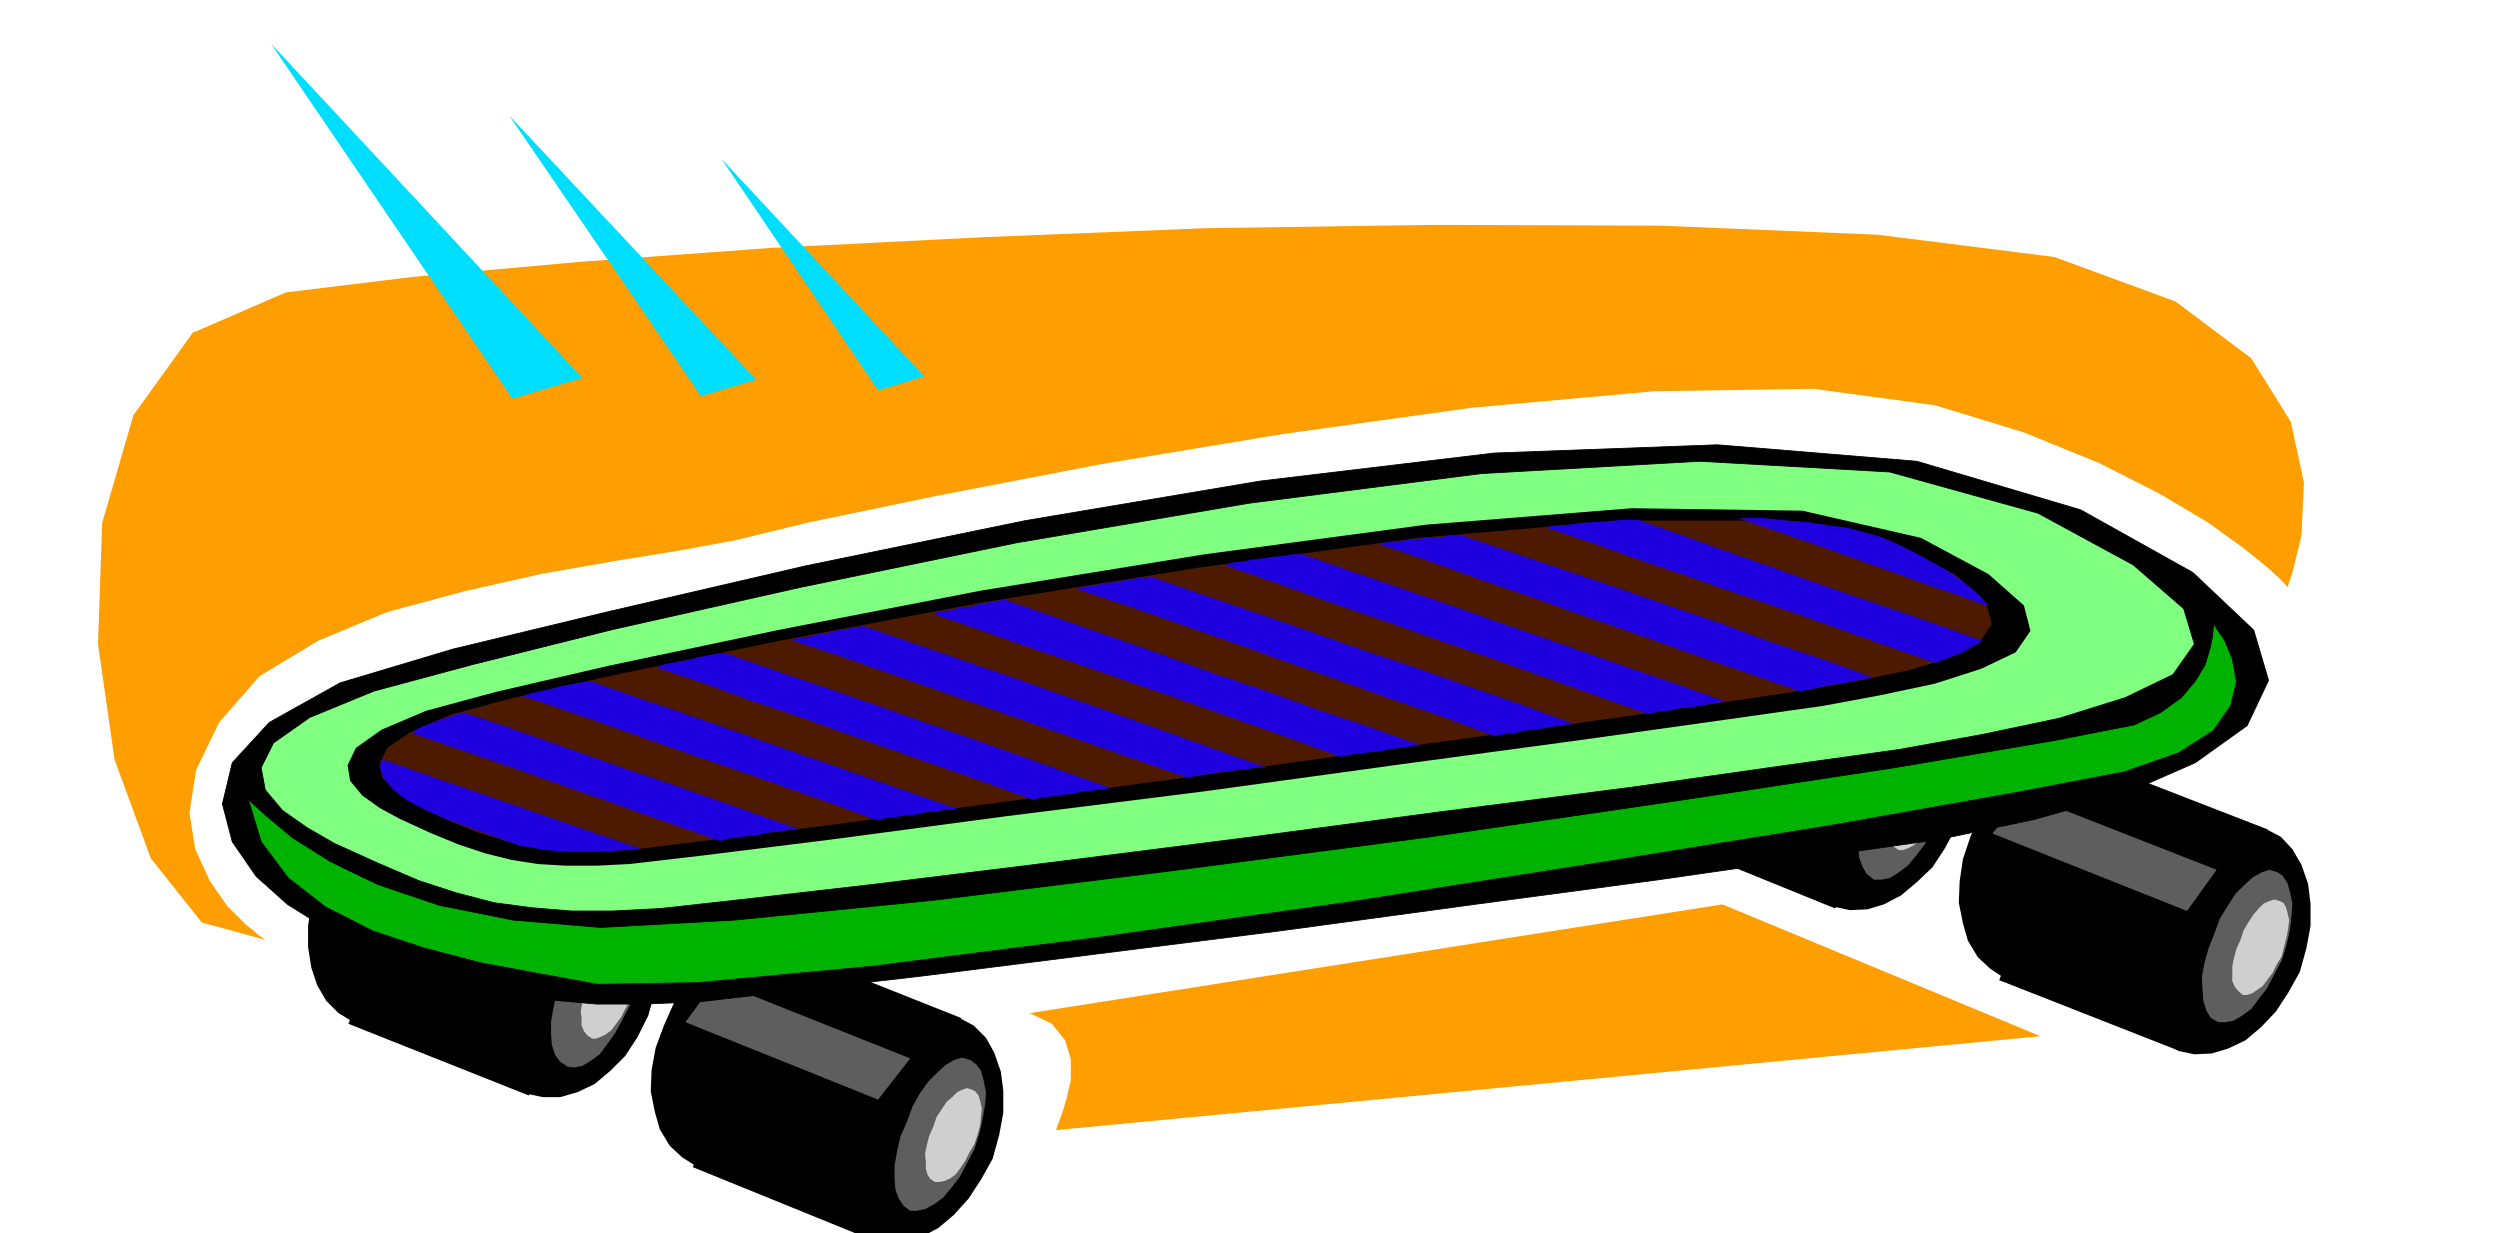 <svg xmlns="http://www.w3.org/2000/svg" fill-rule="evenodd" height="241.901" preserveAspectRatio="none" stroke-linecap="round" viewBox="0 0 3035 1497" width="490.455"><style>.pen0{stroke:#000;stroke-width:1;stroke-linejoin:round}.brush1{fill:#000}.pen1{stroke:none}.brush2{fill:#5e5e5e}.brush3{fill:#cfcfcf}</style><path class="pen1 brush1" d="m1165 1236 17 9 15 15 10 18 8 23 3 23v27l-5 27-8 29-14 25-15 23-18 20-19 16-21 11-20 6h-21l-19-4-18-11-15-15-12-19-6-21-5-25 1-26 4-28 9-27 12-27 16-23 17-20 20-14 20-12 22-5 21-1 21 6zm-211-88 17 9 15 15 11 18 8 23 2 24v27l-5 27-8 29-14 26-15 23-18 18-19 16-21 11-20 6-21 1-19-4-19-12-15-14-12-20-6-21-5-25 1-26 5-27 10-27 12-27 16-24 17-20 20-14 20-11 21-6 21-1 21 6z"/><path class="pen1 brush1" d="m1167 1236-219-87-107 268 219 89 107-270z"/><path class="pen1 brush2" d="m1178 1287 7 5 6 8 3 11 3 15-1 14-3 18-4 18-6 19-9 17-9 17-10 13-10 12-11 8-11 6-10 2h-8l-8-6-6-9-4-11-1-13v-16l3-17 4-18 8-18 7-19 9-16 10-14 11-11 10-9 10-6 10-3 10 3z"/><path class="pen1 brush3" d="m1180 1323 4 2 4 5 2 7 2 9-1 9-1 11-3 11-4 12-6 10-5 10-6 9-6 8-7 5-7 3-6 1h-5l-6-4-3-5-2-7v-8l-1-10 2-10 3-12 5-11 4-12 6-9 6-9 7-6 6-6 6-3 6-2 6 2z"/><path class="pen1 brush2" d="m869 1191 236 94-39 50-234-94 37-50z"/><path class="pen1 brush1" d="m2752 1007 17 9 14 15 11 19 8 23 3 24v27l-5 27-8 29-14 25-15 23-18 19-19 16-21 10-20 6-21 1-19-4-18-12-15-14-12-19-7-22-4-25v-26l4-27 10-27 12-27 16-23 17-19 21-15 20-12 21-5 21-1 21 5zm-211-87 17 9 15 15 10 18 8 23 3 23v27l-5 27-8 29-13 26-15 23-18 19-19 16-21 10-21 6-21 1-19-4-18-12-15-14-12-20-6-21-5-25 1-26 4-27 9-27 12-27 16-23 17-20 21-14 20-12 21-5 21-1 21 6z"/><path class="pen1 brush1" d="m2753 1007-219-85-107 268 219 86 107-269z"/><path class="pen1 brush2" d="m2765 1059 6 4 6 9 3 11 3 14-1 14-2 18-4 18-6 19-9 17-9 17-10 13-9 12-11 8-10 6-10 2h-9l-9-5-5-8-4-12-1-13-1-16 3-17 5-18 7-18 7-19 10-16 9-14 11-11 10-9 11-6 9-3 10 3z"/><path class="pen1 brush3" d="m2768 1094 4 2 3 5 2 7 2 9-1 9-2 11-3 12-3 12-6 10-5 10-6 8-6 8-7 5-6 4-6 2h-5l-6-5-4-5-3-7v-18l2-10 3-11 5-11 4-12 6-10 6-9 6-7 6-6 7-3 6-2 7 2z"/><path class="pen1 brush2" d="m2456 964 235 92-36 50-236-94 37-48z"/><path class="pen1 brush1" d="m747 1061 17 9 15 15 10 18 8 23 3 24v27l-5 27-8 29-13 26-15 23-18 18-19 16-21 10-21 6h-21l-19-4-18-11-15-15-12-19-6-21-5-24 1-26 4-27 9-27 12-27 16-23 17-20 21-14 20-12 21-5 21-1 21 5zm-211-87 17 9 15 15 11 18 8 23 3 23v27l-4 27-8 28-14 26-15 23-19 19-19 16-21 10-21 6-21 1-19-4-18-11-15-15-11-19-7-21-4-25v-26l4-28 10-27 12-27 16-23 17-19 21-15 20-11 21-5 20-1 21 6z"/><path class="pen1 brush1" d="m749 1061-219-85-107 267 219 87 107-269z"/><path class="pen1 brush2" d="m760 1113 7 4 6 8 3 11 3 14-1 14-3 18-4 18-6 20-9 17-9 17-10 14-9 12-11 8-10 6-10 2-8-1-9-6-6-8-4-12-1-13v-16l3-17 4-18 8-17 7-19 10-16 9-14 11-11 10-9 10-6 9-3 10 3z"/><path class="pen1 brush3" d="m764 1148 3 2 4 5 2 7 1 10-1 9-1 11-3 11-4 12-6 10-5 10-6 8-6 8-7 5-6 3-6 2h-4l-6-4-4-5-3-7v-8l-1-10 2-10 3-11 5-11 4-12 6-10 6-9 7-7 6-6 7-3 6-2 7 2z"/><path class="pen1 brush2" d="m451 1016 236 93-37 50-236-93 37-50z"/><path class="pen1 brush1" d="m2334 833 17 9 15 15 11 18 8 23 2 23v27l-4 27-8 29-14 26-15 23-19 18-19 16-21 11-20 6-21 1-19-4-18-11-15-15-12-19-7-21-4-25 1-26 5-28 10-27 12-27 15-23 17-20 20-14 20-12 21-5 21-1 21 6zm-211-88 17 10 15 15 11 18 8 23 3 23v27l-4 27-8 29-14 26-15 23-19 18-19 16-21 11-21 6-21 1-19-4-18-12-15-14-12-20-6-21-4-25 1-26 4-27 10-27 12-27 15-23 17-20 20-14 20-12 21-5 21-1 21 5z"/><path class="pen1 brush1" d="m2335 833-217-86-109 267 219 89 107-270z"/><path class="pen1 brush2" d="m2347 885 7 4 6 9 3 11 3 14v14l-2 18-4 18-6 19-9 17-9 17-10 13-10 12-12 9-10 6-10 2h-9l-9-7-5-9-4-11-1-13-1-16 3-17 5-18 7-18 7-19 10-16 9-14 11-11 10-9 11-5 9-3 10 3z"/><path class="pen1 brush3" d="m2350 920 4 2 3 5 2 7 2 9-1 9-1 11-3 12-2 12-6 10-6 10-7 8-6 7-7 5-6 3-6 2h-5l-6-4-3-5-2-7v-8l-1-10 2-10 2-11 5-11 4-12 6-10 7-9 7-6 6-6 6-3 6-2 6 2z"/><path class="pen1 brush2" d="m2039 788 234 94-36 50-236-94 38-50z"/><path class="pen0 brush1" d="m389 1123-40-25-38-34-29-42-12-46 12-50 45-49 86-48 137-41 191-46 237-55 267-55 285-48 284-34 271-10 242 20 199 59 136 76 74 70 18 61-26 55-63 45-89 39-107 30-114 24-147 21-194 28-224 30-235 32-230 29-206 26-164 19-104 12-67 3h-60l-56-5-52-8-53-14-54-17-58-24-62-28z"/><path class="pen0" style="fill:#80ff80" d="m406 1024-33-19-30-21-21-25-5-27 15-30 44-31 78-32 119-32 172-43 227-51 262-54 282-48 282-36 265-15 231 13 180 50 116 63 61 53 13 43-26 37-58 28-80 25-95 20-100 18-136 19-190 27-226 29-240 32-236 30-211 26-165 19-99 11-58 3h-51l-48-4-45-6-46-12-46-15-49-21-53-24z"/><path class="pen1 brush1" d="m485 994-24-13-21-15-15-18-3-19 10-21 31-22 54-23 85-23 138-32 204-43 247-48 271-44 269-36 250-20 207 3 144 33 82 44 43 38 8 31-18 26-42 20-56 18-66 14-70 13-113 16-178 25-222 30-240 33-239 30-210 28-161 20-86 10-40 2h-37l-34-2-32-5-32-8-33-11-34-14-37-17z"/><path class="pen1" style="fill:#4d1a00" d="m518 984-22-12-18-13-14-15-3-17 9-19 28-19 48-21 74-20 128-29 198-41 243-46 267-43 266-36 246-21h200l134 28 72 38 37 33 7 27-16 23-36 18-50 15-58 12-61 11-107 16-175 25-220 30-241 34-239 32-210 28-159 20-82 10-36 1-32 1-30-3-27-3-29-8-29-9-30-12-33-15z"/><path class="pen1" d="m464 922 315 109h-9l-6 1-20 1-18 1h-34l-16-1-15-1-15-3-14-2-86-31-8-3-6-3-7-3-7-3-12-6-11-6-11-8-8-7-8-9-5-9-2-9 3-8zm99-57 51 17 51 18 51 18 51 18 51 17 51 18 51 18 51 18-15 1-13 2-12 1-12 3-12 1-12 2-11 1-10 3-48-17-46-16-47-17-46-16-48-17-46-16-47-16-46-16 5-4 6-3 7-3 8-3 8-3 9-3 9-3 11-3zm154-38 54 19 56 19 55 19 56 20 55 19 57 20 55 19 57 20-13 1-13 2-12 1-12 3-13 1-12 2-11 1-11 3-54-20-54-19-54-19-53-18-54-19-54-19-54-19-53-18 8-3 9-2 9-2 10-2 10-3 11-2 12-2 13-2zm164-34 57 20 59 20 58 20 59 21 58 20 59 21 59 21 59 21-12 1-12 2-12 1-12 3-12 1-12 2-12 1-11 3-58-21-57-20-57-20-57-20-58-21-57-19-57-21-57-19 9-3 10-2 10-2 12-2 10-3 11-2 11-2 12-1zm167-33 61 21 61 21 61 21 62 22 60 21 62 22 61 22 62 22h-13l-12 2-12 1-12 2-12 1-12 2-12 2-12 2-60-21-60-21-60-21-60-21-60-21-60-21-60-21-60-20 10-3 11-1 10-3 11-1 11-3 11-2 11-2 12-2zm172-32 63 22 63 22 63 22 63 23 63 21 63 23 63 21 64 23-12 1-12 2-12 1-12 3-13 1-12 2-12 1-12 3-63-23-62-22-62-22-61-21-63-22-62-21-62-22-61-21 10-3 12-1 10-3 12-1 10-3 11-2 11-2 12-2zm177-28 63 22 65 22 64 22 65 23 63 21 65 23 64 22 65 24-12 1-12 2-12 2-11 2-13 1-12 3-12 1-12 3-64-24-64-22-64-23-63-22-64-23-63-22-63-22-63-21 11-3 11-1 11-3 12-1 11-2 11-2 11-2 12-1zm184-27 64 22 64 22 64 22 65 23 64 22 65 23 64 22 65 23-11 1-11 2-12 2-11 2-13 1-12 3-13 1-12 3-65-23-64-23-65-23-64-22-65-23-64-22-64-23-64-22 11-3 12-1 12-3 12-1 12-2 12-1 12-2h12zm194-23 62 21 62 21 63 21 63 22 62 21 62 23 63 21 63 23-10 1-10 2-10 2-9 2-10 1-10 2-10 2-9 2-6 1-4 2-66-23-64-22-64-23-64-22-64-23-64-22-64-23-64-22 12-2 13-1 13-2 13-1 12-2h13l13-2h13zm213-19 52 18 52 19 52 18 53 19 52 18 53 18 52 18 53 19-6 3-6 4-6 3-6 4-8 3-8 3-9 3-8 4-60-21-59-21-59-21-59-20-60-21-59-20-59-21-59-20 14-2 14-1 14-2 14-1 14-1 14-1 14-1h14zm426 105-39-14-38-13-38-14-37-13-39-14-37-13-38-13-37-13h30l29 3 26 2 26 4 22 3 22 6 18 5 18 8 21 10 20 11 18 10 15 10 12 9 11 9 8 8 7 9z" style="fill:#1f00de"/><path class="pen0" style="fill:#00b300" d="m301 969 5 6 19 17 30 25 46 29 58 28 74 25 90 18 106 9 163-9 241-24 291-36 312-41 301-44 263-40 194-33 97-19 32-15 25-18 17-20 12-20 6-20 3-15 1-11 1-3 3 5 10 15 9 22 5 28-7 29-21 30-42 27-66 23-136 26-220 39-279 45-305 48-305 43-274 35-213 20-122 2-71-13-70-13-69-18-63-21-57-29-45-35-33-44-16-53z"/><path class="pen1" d="m322 1141-7-5-17-14-22-22-21-30-18-39-7-44 8-52 28-58 49-56 71-43 84-35 93-25 93-21 91-16 80-13 65-12 91-22 154-32 197-38 223-37 230-32 221-20 193-3 148 20 108 33 91 37 73 37 59 35 43 31 31 25 17 16 6 7 6-18 11-45 3-64-16-74-48-77-92-69-147-54-214-27-263-11-274-1-278 4-272 11-257 13-233 17-200 18-156 19-113 49-72 100-38 131-5 147 20 140 44 120 62 78 77 21zm928 89 841-132 386 160-1195 114 2-6 5-13 6-20 5-22v-25l-7-23-16-20-27-13z" style="fill:#ff9e00"/><path class="pen1" d="m329 53 293 431 85-25L329 53zm289 87 233 341 67-20-300-321zm258 53 190 281 56-17-246-264z" style="fill:#00deff"/></svg>
